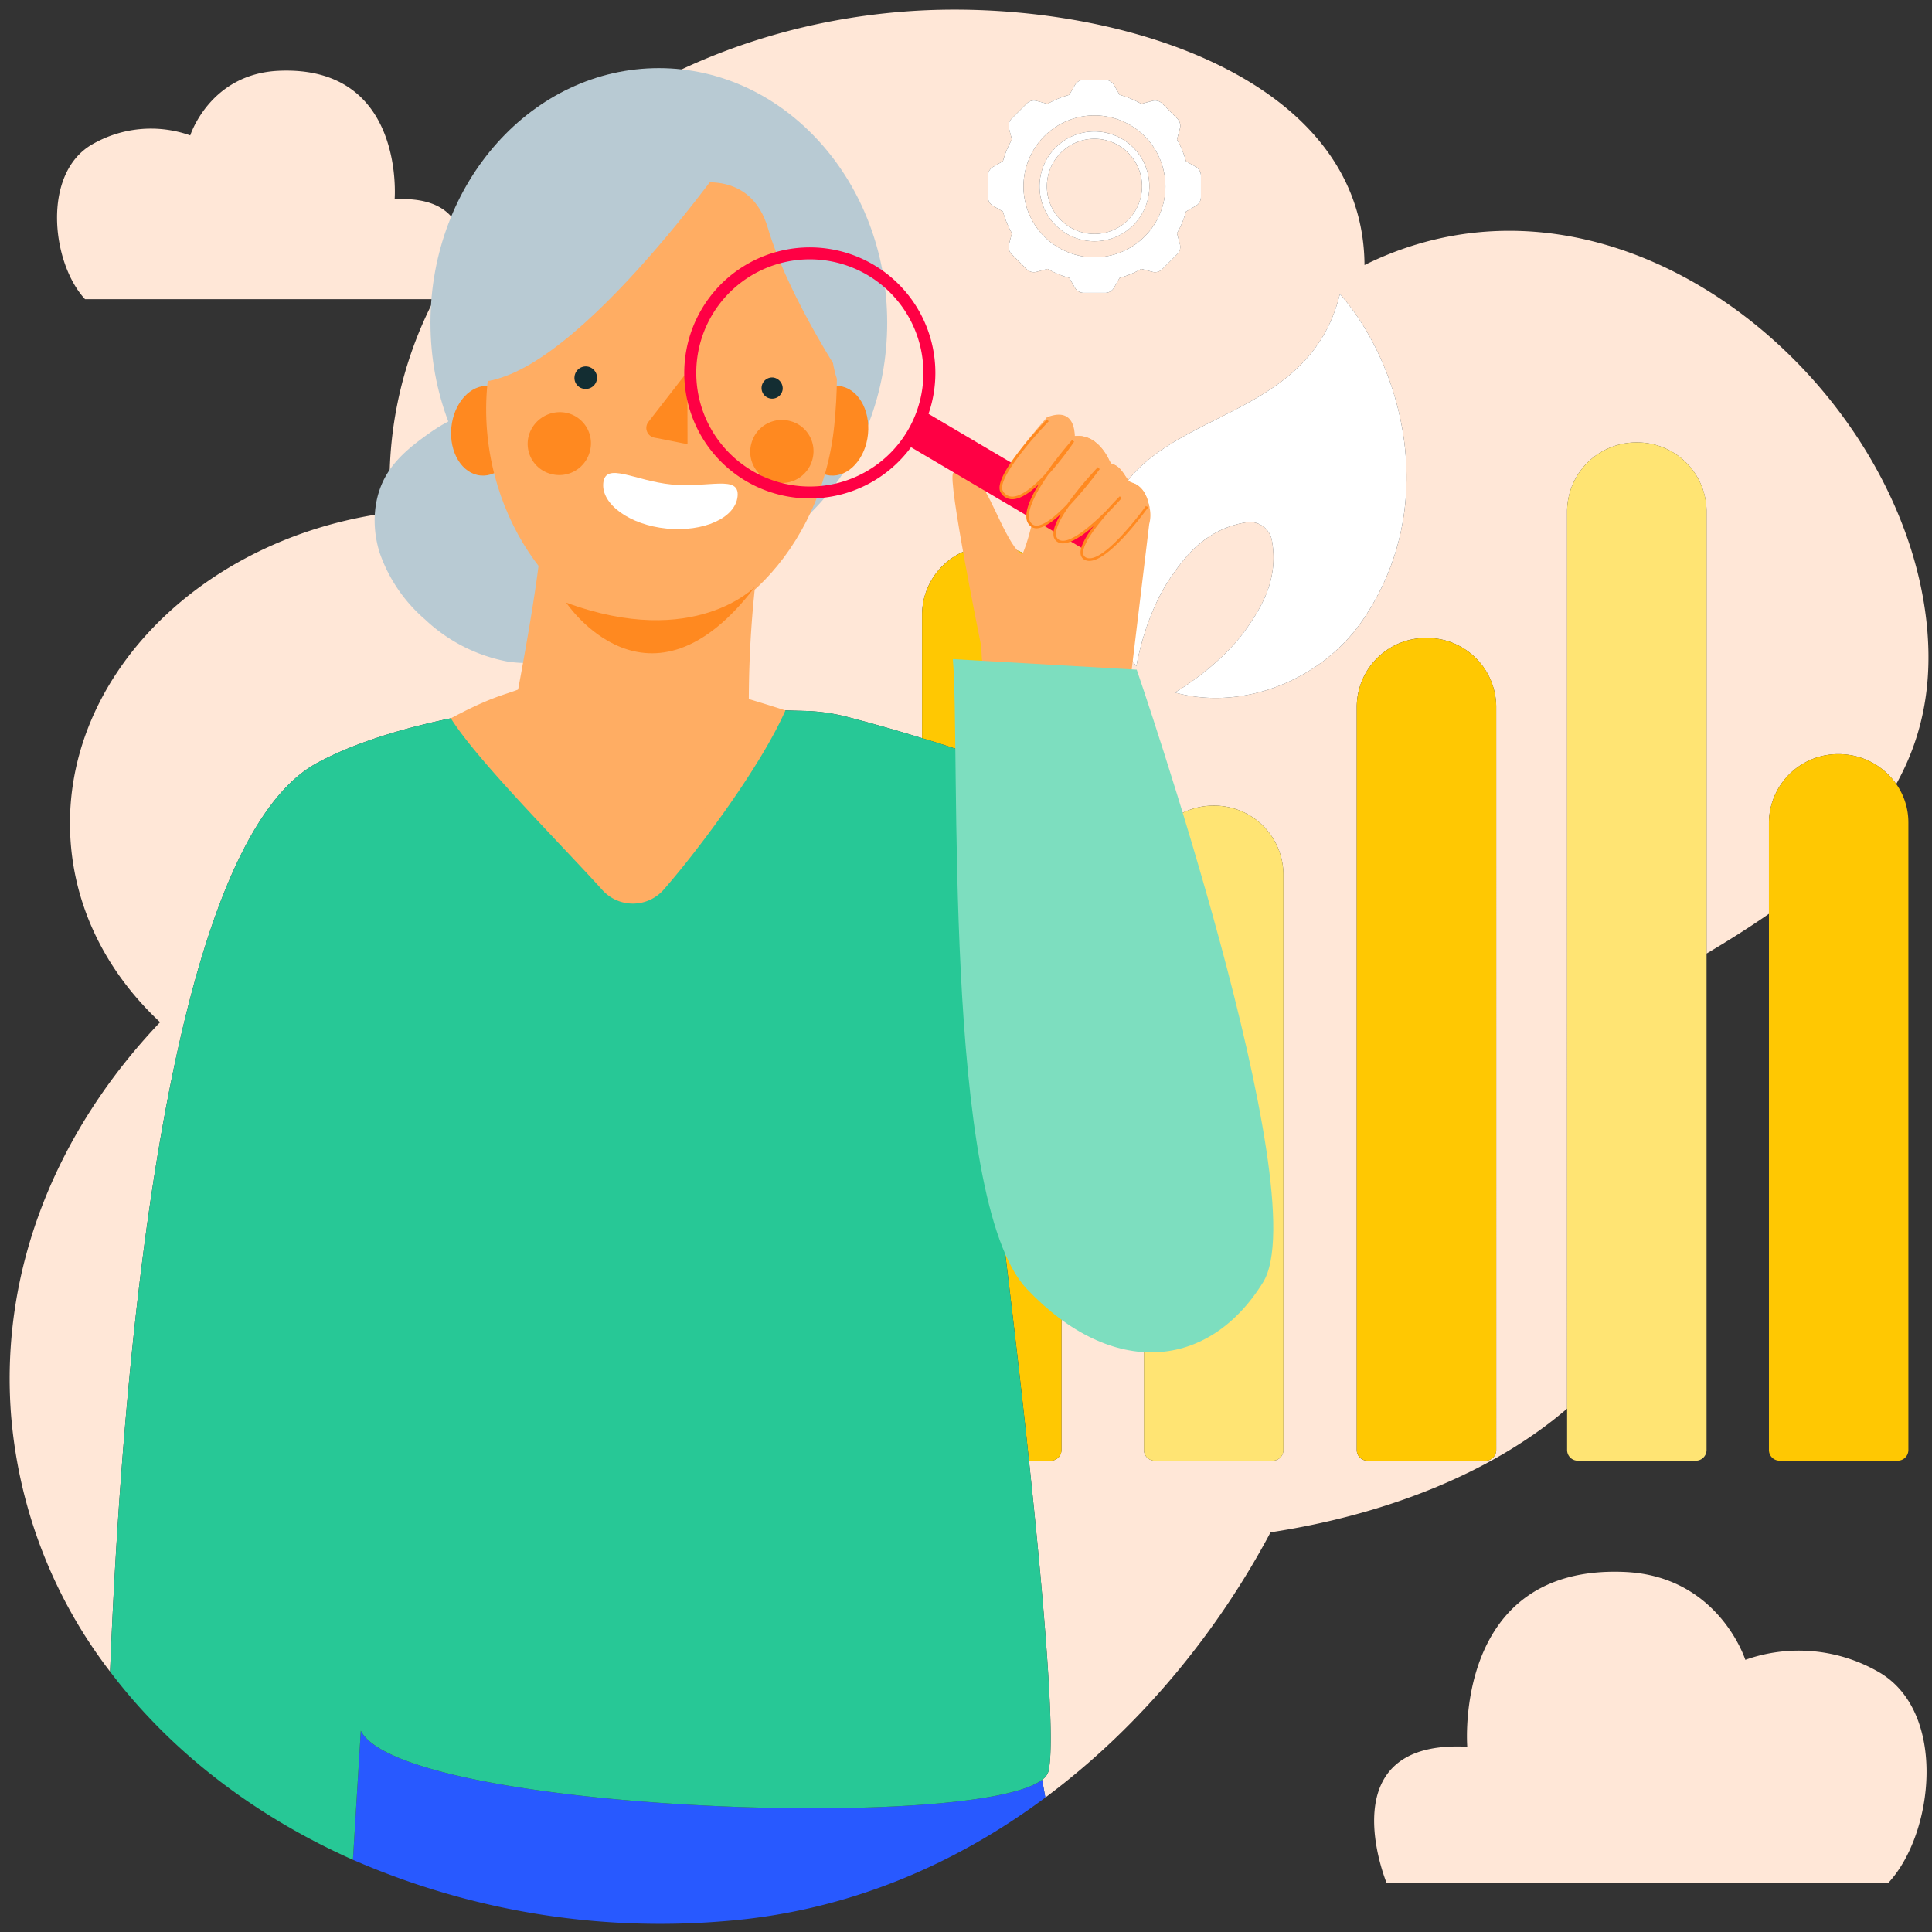 <?xml version="1.0" encoding="UTF-8"?>
<svg xmlns="http://www.w3.org/2000/svg" id="Layer_1" data-name="Layer 1" viewBox="0 0 400 400">
  <rect x="0" y="0" width="400" height="400" fill="#333333" stroke="none"/>
  <defs>
    <style>.cls-1{fill:#ffe7d7;}.cls-2{fill:#ffe473;}.cls-3{fill:#ffc802;}.cls-4{fill:#fff;}.cls-5{fill:#2859ff;}.cls-6{fill:#27c896;}.cls-7{fill:#b8cad3;}.cls-8{fill:#ffad63;}.cls-9{fill:#ff8920;}.cls-10{fill:#132d32;}.cls-11{fill:#f04;}.cls-12{fill:#7ddebf;}</style>
  </defs>
  <title>tvrg-gaz-impact</title>
  <path class="cls-1" d="M241.287,38.585a14.693,14.693,0,1,0-14.693,14.693A14.693,14.693,0,0,0,241.287,38.585ZM226.594,49.95a11.365,11.365,0,1,1,11.365-11.365A11.378,11.378,0,0,1,226.594,49.95Z"></path>
  <path class="cls-1" d="M226.594,28.735a9.85,9.85,0,1,0,9.85,9.849A9.861,9.861,0,0,0,226.594,28.735Z"></path>
  <path class="cls-1" d="M324.452,105.73a14.322,14.322,0,0,1,14.434-14.12h0a14.322,14.322,0,0,1,14.434,14.12v91.7c4.524-2.68,8.854-5.407,12.918-8.231V170.256a14.322,14.322,0,0,1,14.434-14.12h0a14.536,14.536,0,0,1,11.924,6.192c4.971-8.911,7.428-19.149,6.469-31.392-3.992-50.951-63.474-102.3-116.557-76.063-.258-40.26-54.8-55.652-95.423-52.469C147.666,5.494,114.25,24.943,95.864,51.938c-.178-5.57-3.013-11.279-14.158-10.687,0,0,2.231-27.743-23.959-26.6-14.313.623-18.358,13.38-18.358,13.38a24.324,24.324,0,0,0-20.358,1.891C8.607,35.986,10.682,54.5,17.608,61.943h72.31a82.083,82.083,0,0,0-9.033,44.032c0,.039.013.079.016.121-39.555,5.058-68.882,34.958-66.252,68.528,1.126,14.375,7.946,27.17,18.493,37.014C11.807,234.051-.077,262.741,2.3,293.075a100.445,100.445,0,0,0,20.489,53.01c2.441-61.524,11.228-170.928,42.82-188.1,17.995-9.781,47.017-12.212,47.017-12.212l53.941,1.412a39.583,39.583,0,0,1,8.948,1.266c3.626.945,9.116,2.442,15.388,4.375v-25.7a14.322,14.322,0,0,1,14.434-14.12h0a14.322,14.322,0,0,1,14.434,14.12V163.6c6.72,3.158,12.562,6.624,16.2,10.26.617.617,1.227,1.321,1.835,2.063a14.466,14.466,0,0,1,13.477-9.123h0a14.322,14.322,0,0,1,14.434,14.12V300.229a2.212,2.212,0,0,1-2.236,2.188h-24.4a2.212,2.212,0,0,1-2.236-2.187V275.5a10.572,10.572,0,0,1-2.71.331l-14.367-14.686v39.079a2.212,2.212,0,0,1-2.236,2.188h-4.493c2.978,27.99,5.565,57.581,4.043,64.279a3.271,3.271,0,0,1-1.328,1.79q.34,1.792.672,3.679c20.205-15.036,36.006-34.9,46.629-54.911,24.08-3.664,46.124-12.458,61.393-25.607ZM222.565,59.586l-1.187-2.056a19.515,19.515,0,0,1-4.49-1.861l-2.3.615a2.083,2.083,0,0,1-2.01-.539L209.433,52.6a2.082,2.082,0,0,1-.538-2.01l.614-2.3a19.526,19.526,0,0,1-1.861-4.49l-2.056-1.187a2.08,2.08,0,0,1-1.04-1.8V36.359a2.081,2.081,0,0,1,1.04-1.8l2.056-1.187a19.515,19.515,0,0,1,1.861-4.49l-.614-2.3a2.082,2.082,0,0,1,.538-2.01l3.149-3.149a2.083,2.083,0,0,1,2.01-.538l2.3.615a19.52,19.52,0,0,1,4.49-1.861l1.187-2.056a2.08,2.08,0,0,1,1.8-1.04h4.454a2.08,2.08,0,0,1,1.8,1.04l1.187,2.056A19.52,19.52,0,0,1,236.3,21.5l2.3-.615a2.083,2.083,0,0,1,2.01.538l3.149,3.149a2.084,2.084,0,0,1,.539,2.01l-.615,2.3a19.51,19.51,0,0,1,1.861,4.49l2.056,1.187a2.081,2.081,0,0,1,1.04,1.8v4.453a2.08,2.08,0,0,1-1.04,1.8L245.539,43.8a19.52,19.52,0,0,1-1.861,4.49l.615,2.3a2.085,2.085,0,0,1-.539,2.01l-3.149,3.149a2.083,2.083,0,0,1-2.01.539l-2.3-.615a19.515,19.515,0,0,1-4.489,1.861l-1.187,2.056a2.081,2.081,0,0,1-1.8,1.041h-4.454A2.081,2.081,0,0,1,222.565,59.586Zm20.68,83.8s9.418-5.427,14.893-13.324c2.738-3.949,6.7-9.973,5.2-18.161a4.636,4.636,0,0,0-5.459-3.731c-8.385,1.432-12.639,7.254-15.377,11.2-5.581,8.05-7.221,18.569-7.221,18.569-8.769-11.813-11.009-25.208-2.691-37.206,11.056-15.948,38.7-14.736,44.824-39.875,12.754,14.537,21.173,43.795,4.536,67.792C273.63,140.646,257.491,147.3,243.245,143.382Zm66.531,156.847a2.212,2.212,0,0,1-2.236,2.188h-24.4a2.212,2.212,0,0,1-2.236-2.187V146.2a14.322,14.322,0,0,1,14.434-14.12h0a14.322,14.322,0,0,1,14.434,14.12Z"></path>
  <path class="cls-2" d="M254.4,258.232c-6.013,12.884-13.586,16.349-17.554,17.273v24.724a2.212,2.212,0,0,0,2.236,2.188h24.4a2.212,2.212,0,0,0,2.236-2.187V180.923a14.322,14.322,0,0,0-14.434-14.12h0a14.466,14.466,0,0,0-13.477,9.123C251.624,192.808,262.591,240.684,254.4,258.232Z"></path>
  <path class="cls-3" d="M213.043,302.416h4.493a2.212,2.212,0,0,0,2.236-2.187V261.149l-13.111-13.4S210.049,274.272,213.043,302.416Z"></path>
  <path class="cls-3" d="M219.772,127.131a14.322,14.322,0,0,0-14.434-14.12h0a14.322,14.322,0,0,0-14.434,14.12v25.7A229.94,229.94,0,0,1,219.772,163.6Z"></path>
  <path class="cls-3" d="M380.672,156.136h0a14.322,14.322,0,0,0-14.434,14.12V300.229a2.212,2.212,0,0,0,2.236,2.188h24.4a2.212,2.212,0,0,0,2.236-2.187V170.256a13.8,13.8,0,0,0-2.51-7.928A14.536,14.536,0,0,0,380.672,156.136Z"></path>
  <path class="cls-3" d="M295.342,132.084h0a14.322,14.322,0,0,0-14.434,14.12V300.229a2.212,2.212,0,0,0,2.236,2.188h24.4a2.212,2.212,0,0,0,2.236-2.187V146.2A14.322,14.322,0,0,0,295.342,132.084Z"></path>
  <path class="cls-2" d="M338.886,91.61h0a14.322,14.322,0,0,0-14.434,14.12v194.5a2.212,2.212,0,0,0,2.236,2.188h24.4a2.212,2.212,0,0,0,2.236-2.187V105.73A14.322,14.322,0,0,0,338.886,91.61Z"></path>
  <path class="cls-1" d="M389.051,346.226a33.092,33.092,0,0,0-27.7-2.573s-5.5-17.356-24.975-18.2c-35.63-1.549-32.595,36.193-32.595,36.193-28.939-1.536-16.72,28.15-16.72,28.15H390.987C400.408,379.668,403.232,354.481,389.051,346.226Z"></path>
  <path class="cls-4" d="M230.623,59.586l1.187-2.056a19.515,19.515,0,0,0,4.489-1.861l2.3.615a2.083,2.083,0,0,0,2.01-.539l3.149-3.149a2.085,2.085,0,0,0,.539-2.01l-.615-2.3a19.52,19.52,0,0,0,1.861-4.49l2.056-1.187a2.08,2.08,0,0,0,1.04-1.8V36.359a2.081,2.081,0,0,0-1.04-1.8l-2.056-1.187a19.51,19.51,0,0,0-1.861-4.49l.615-2.3a2.084,2.084,0,0,0-.539-2.01l-3.149-3.149a2.083,2.083,0,0,0-2.01-.538l-2.3.615a19.52,19.52,0,0,0-4.489-1.861l-1.187-2.056a2.08,2.08,0,0,0-1.8-1.04h-4.454a2.08,2.08,0,0,0-1.8,1.04l-1.187,2.056a19.52,19.52,0,0,0-4.49,1.861l-2.3-.615a2.083,2.083,0,0,0-2.01.538l-3.149,3.149a2.082,2.082,0,0,0-.538,2.01l.614,2.3a19.515,19.515,0,0,0-1.861,4.49l-2.056,1.187a2.081,2.081,0,0,0-1.04,1.8v4.453a2.08,2.08,0,0,0,1.04,1.8l2.056,1.187a19.526,19.526,0,0,0,1.861,4.49l-.614,2.3a2.082,2.082,0,0,0,.538,2.01l3.149,3.149a2.083,2.083,0,0,0,2.01.539l2.3-.615a19.515,19.515,0,0,0,4.49,1.861l1.187,2.056a2.081,2.081,0,0,0,1.8,1.041h4.454A2.081,2.081,0,0,0,230.623,59.586Zm-18.722-21a14.693,14.693,0,1,1,14.693,14.693A14.693,14.693,0,0,1,211.9,38.585Z"></path>
  <path class="cls-4" d="M226.594,27.22a11.365,11.365,0,1,0,11.365,11.365A11.378,11.378,0,0,0,226.594,27.22Zm0,21.215a9.85,9.85,0,1,1,9.85-9.85A9.861,9.861,0,0,1,226.594,48.435Z"></path>
  <path class="cls-4" d="M277.412,60.856C271.289,86,243.644,84.784,232.588,100.731c-8.318,12-6.078,25.393,2.691,37.206,0,0,1.64-10.519,7.221-18.569,2.738-3.949,6.992-9.771,15.377-11.2a4.636,4.636,0,0,1,5.459,3.731c1.5,8.188-2.458,14.213-5.2,18.161-5.475,7.9-14.893,13.324-14.893,13.324,14.246,3.917,30.385-2.736,38.7-14.734C298.585,104.651,290.166,75.393,277.412,60.856Z"></path>
  <path class="cls-5" d="M74.7,358.339l-1.627,26.712a159.076,159.076,0,0,0,76.962,12.7c25.484-2,47.8-11.751,66.4-25.588q-.331-1.884-.672-3.679C201.63,379.277,83.236,374.906,74.7,358.339Z"></path>
  <path class="cls-6" d="M215.759,368.485a3.271,3.271,0,0,0,1.328-1.79c1.522-6.7-1.065-36.29-4.043-64.279-2.994-28.144-6.382-54.669-6.382-54.669l13.111,13.4,14.367,14.686a10.572,10.572,0,0,0,2.71-.331c3.968-.924,11.541-4.389,17.554-17.273,8.189-17.547-2.778-65.424-16.6-82.306-.607-.742-1.218-1.446-1.835-2.063-3.637-3.637-9.478-7.1-16.2-10.26A229.94,229.94,0,0,0,190.9,152.826c-6.272-1.932-11.762-3.43-15.388-4.375a39.583,39.583,0,0,0-8.948-1.266l-53.941-1.412S83.6,148.206,65.609,157.987c-31.592,17.171-40.379,126.574-42.82,188.1,12.435,16.443,29.795,29.857,50.282,38.966L74.7,358.339C83.236,374.906,201.63,379.277,215.759,368.485Z"></path>
  <path class="cls-7" d="M102.782,85.967c-4.749-1.853-9.968.931-14.125,3.881-3.268,2.32-6.489,4.887-8.558,8.32-2.9,4.813-3.183,10.931-1.489,16.29a32.06,32.06,0,0,0,9.375,13.776,33.986,33.986,0,0,0,16.888,8.692c6.331,1.055,13.206-.353,18.1-4.5a23.374,23.374,0,0,0,3.839-4.242c6.122-8.534,7.3-20.569,2.288-29.8S112.826,83.549,102.569,85.8Z"></path>
  <ellipse class="cls-7" cx="136.404" cy="66.816" rx="47.281" ry="52.714"></ellipse>
  <path class="cls-8" d="M162.612,147.083c-4.987,11.375-17.679,28.5-25.181,37.087a8.5,8.5,0,0,1-12.709.11c-8.552-9.469-25.878-26.772-31.378-35.562,12.183-6.505,12.339-4.3,18.534-8.429,6.147,2.675,11.044,4.14,16.315,4.117a4.371,4.371,0,0,0,.454-.016,4.142,4.142,0,0,0,.446.016c5.271.024,10.168-1.441,16.323-4.117C151.165,144.11,149.611,142.9,162.612,147.083Z"></path>
  <path class="cls-8" d="M157.222,114.21a222.863,222.863,0,0,0-1.88,42.89s-10.53,17.917-27.937,15.792c-17.542-2.14-22.5-17.865-22.5-17.865s6.436-31.846,7.192-43.743Z"></path>
  <path class="cls-9" d="M171.847,98.447c3.839.378,7.36-3.466,7.864-8.584s-2.2-9.576-6.04-9.952-7.36,3.466-7.862,8.585,2.2,9.574,6.039,9.952"></path>
  <path class="cls-9" d="M99.483,98.447c3.839.378,7.36-3.466,7.864-8.584s-2.2-9.576-6.04-9.952-7.36,3.466-7.862,8.585,2.2,9.574,6.039,9.952"></path>
  <path class="cls-8" d="M172.744,87.938c-2.589,26.306-22.605,45.117-39.875,43S98.324,105.8,100.912,79.495,117.476,32.82,142.243,35.67c26.8,3.187,33.089,25.962,30.5,52.268"></path>
  <path class="cls-10" d="M120.905,80.5a2.332,2.332,0,1,0-1.952-2.532,2.263,2.263,0,0,0,1.952,2.532"></path>
  <path class="cls-10" d="M162.034,80.692a2.195,2.195,0,1,1-1.952-2.531,2.282,2.282,0,0,1,1.952,2.531"></path>
  <path class="cls-4" d="M152.707,102.756c-.443,4.5-7.061,7.425-14.693,6.674s-13.54-5.047-13.112-9.41c.443-4.5,6.514-.46,14.146.291s14.1-2.053,13.66,2.445"></path>
  <path class="cls-9" d="M155.578,91.754a6.436,6.436,0,0,0,4.578,8.019,6.536,6.536,0,0,0,8.021-4.577,6.436,6.436,0,0,0-4.579-8.02,6.532,6.532,0,0,0-8.019,4.578"></path>
  <path class="cls-9" d="M109.5,90.111a6.436,6.436,0,0,0,4.578,8.019,6.533,6.533,0,0,0,8.019-4.578,6.434,6.434,0,0,0-4.578-8.019,6.684,6.684,0,0,0-8.019,4.578"></path>
  <path class="cls-9" d="M142.309,76.962l-8.037,10.356a2.037,2.037,0,0,0,1.19,3.283l6.884,1.365Z"></path>
  <path class="cls-9" d="M156.385,121.411s-12.508,13.183-39.165,3.353c0,0,17.089,25.7,39.165-3.353"></path>
  <path class="cls-7" d="M143.738,38.071s-11.172-4.01-15.174,6.889S112.8,76.511,101.528,78.774s-7.05-50.567,25.281-55.215,53.6,30.551,50.643,47.569-4.991,4.032-4.991,4.032S162.545,59.475,159,47.268,143.738,38.071,143.738,38.071Z"></path>
  <path class="cls-7" d="M155.317,26.217s-32.755,48.464-53.789,52.557,5.879-44.037,5.879-44.037Z"></path>
  <path class="cls-8" d="M230.008,95.755,216.731,86.4s-1.438,21.74-5.687,29.694c-.707,1.324-4.243-7.051-4.243-7.051l-3.719,7.436s-.82,26.813,2.148,30l5.828,11.758,19.312-.323,3.382-14.7,4.18-34.708a7.15,7.15,0,0,0-2.728-7.652C233.053,99.315,230.86,97.6,230.008,95.755Z"></path>
  <path class="cls-8" d="M203.158,133.8s-7.139-34.968-5.794-35.879,4.607.527,6.756,4.037,6.1,14.457,8.578,12.757-4.253,8.889-4.253,8.889Z"></path>
  <path class="cls-11" d="M228.837,113.852l1.72-3.086a2.129,2.129,0,0,0-.756-2.915L191.192,85.067l-3.88,6.757,38.609,22.784A2.129,2.129,0,0,0,228.837,113.852Z"></path>
  <path class="cls-11" d="M154.484,99.617a25.994,25.994,0,1,1,35.584-9.225A26.024,26.024,0,0,1,154.484,99.617Zm1.255-2.134a23.518,23.518,0,1,0-8.346-32.2A23.545,23.545,0,0,0,155.739,97.484Z"></path>
  <path class="cls-8" d="M216.8,86.383s-11.307,12.4-9.382,15.433c3.756,5.909,14.775-10.568,14.775-10.568s-12.725,14.266-8.618,17.514c3.421,2.706,13.934-11.857,13.934-11.857s-12.166,12.673-8.429,15.061c3.295,2.106,12.968-9.04,12.968-9.04s-11.111,11.033-7.258,12.777c3.788,1.715,12.995-11.235,12.995-11.235s-.356-3.755-3.563-4.578c-1.138-.292-1.7-3.431-4.267-3.9,0,0-2.256-6.307-7.462-5.691C222.491,90.3,222.847,84.015,216.8,86.383Z"></path>
  <path class="cls-12" d="M197.272,136.461l38.073,2.184s37.387,108.6,26.182,126.8-31.271,20.042-48.924,1.428S198.891,154.094,197.272,136.461Z"></path>
  <path class="cls-9" d="M225.54,116.128a2.069,2.069,0,0,1-.863-.177,1.543,1.543,0,0,1-.939-1.182c-.218-1.21.69-3.176,2.7-5.857-3.571,3.08-6.1,4.185-7.507,3.283a1.777,1.777,0,0,1-.82-1.355c-.133-1.12.5-2.689,1.49-4.378-1.687,1.54-3.346,2.7-4.652,2.881a1.963,1.963,0,0,1-1.544-.368,2.46,2.46,0,0,1-.905-1.8c-.138-1.583.722-3.9,2.56-6.9-1.9,1.767-3.864,3.089-5.491,3.09h-.035a2.728,2.728,0,0,1-2.347-1.405c-1.983-3.12,8.613-14.162,9.828-15.411l.151-.155.185.113c3.758,2.293,19.728,17.414,20.406,18.057l.171.162-.137.192C237.444,105.408,229.774,116.128,225.54,116.128Zm4-10.126c-2.6,2.948-5.59,6.86-5.263,8.669a1.015,1.015,0,0,0,.629.784c1,.452,3.109-.007,7.5-4.761a70.811,70.811,0,0,0,4.814-5.9c-1.747-1.651-16.151-15.226-19.96-17.708-3.311,3.43-11.067,12.283-9.605,14.582a2.189,2.189,0,0,0,1.894,1.153c1.685.015,4.1-1.658,7.038-4.865q.254-.365.523-.742c2.389-3.341,4.863-6.122,4.887-6.149l.429.332A64.773,64.773,0,0,1,217,98.315c-2.178,3.144-4.143,6.642-3.955,8.814a1.914,1.914,0,0,0,.7,1.42,1.422,1.422,0,0,0,1.132.256c1.621-.225,3.9-2.162,6.07-4.42a74.145,74.145,0,0,1,6.367-7.668l.416.347a80.676,80.676,0,0,1-6.381,7.691c-1.618,2.309-2.864,4.6-2.7,6.021a1.241,1.241,0,0,0,.573.961c1.9,1.216,6.545-2.719,9.869-6.053,1.5-1.7,2.745-2.934,2.761-2.951l.4.371C232.235,103.123,231.121,104.4,229.535,106Z"></path>
  <path class="cls-8" d="M216.506,86.708l5.685,4.54,5.316,5.656,4.539,6.022,5.95,2.149s-.569-4.361-3.776-5.185c-1.138-.292-1.7-3.431-4.267-3.9,0,0-2.256-6.307-7.462-5.691C222.491,90.3,222.556,84.339,216.506,86.708Z"></path>
</svg>

